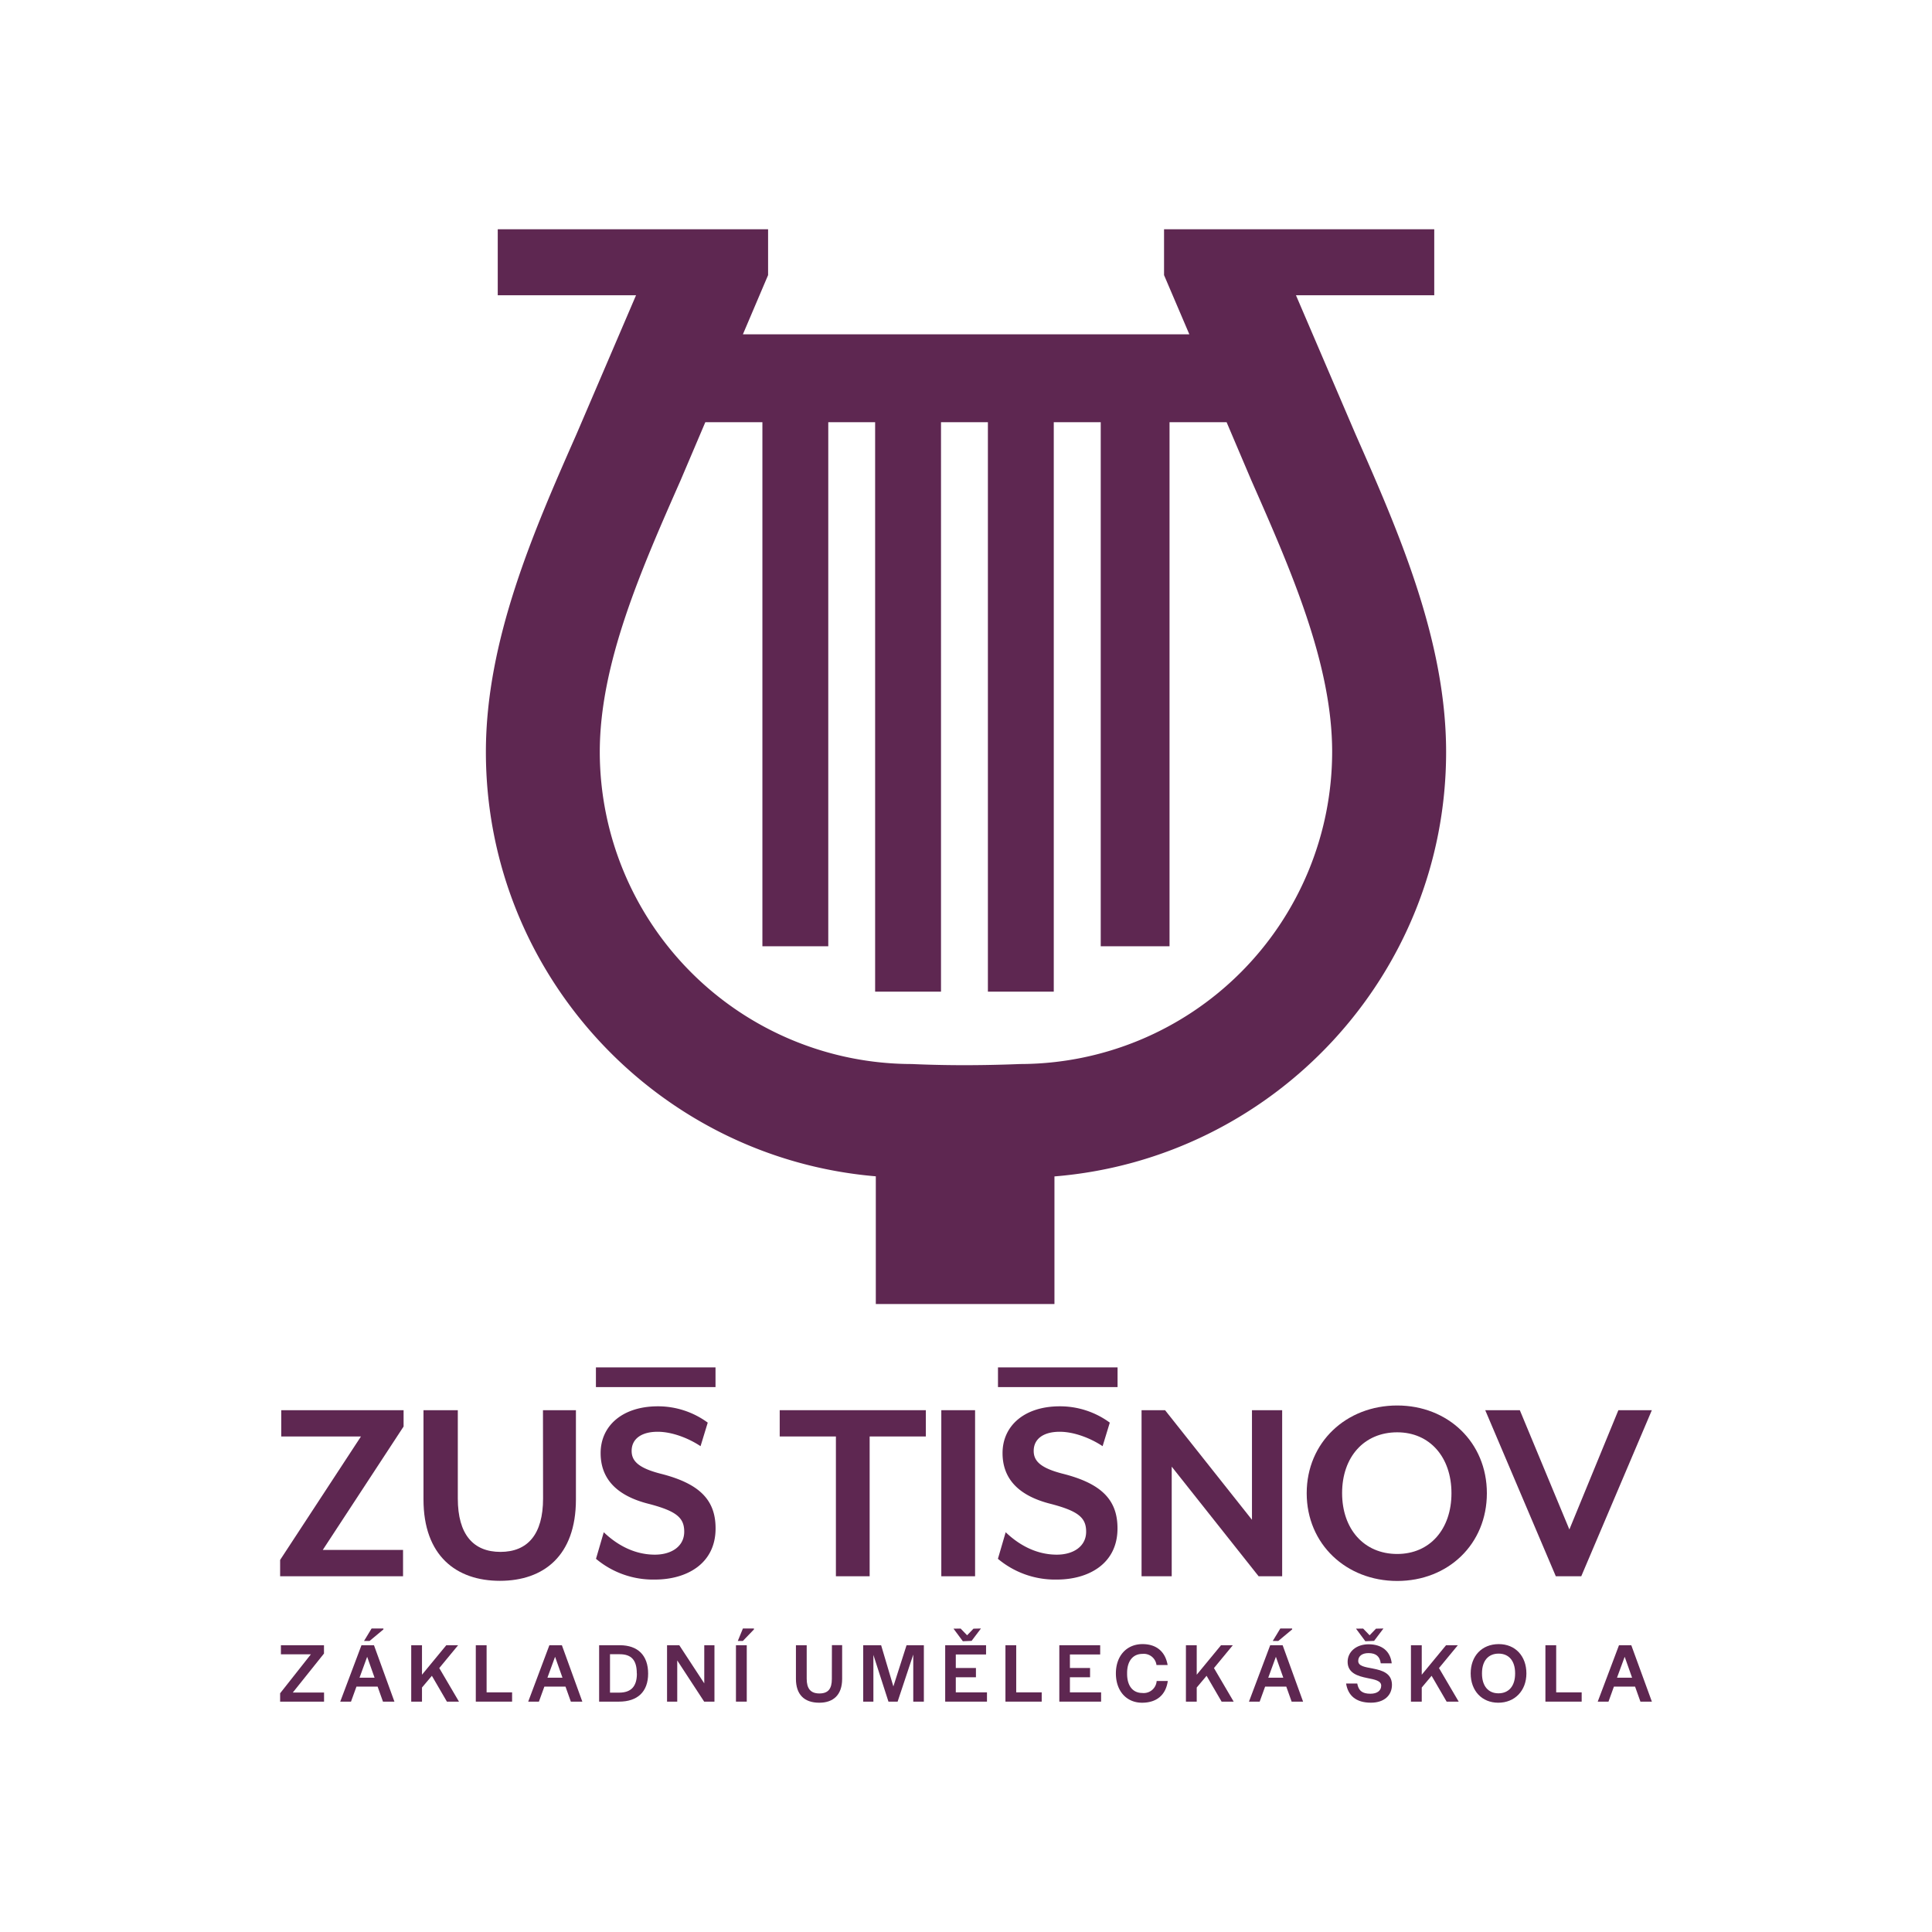 <svg id="Vrstva_1" data-name="Vrstva 1" xmlns="http://www.w3.org/2000/svg" width="200mm" height="200mm" viewBox="0 0 566.93 566.93"><defs><style>.cls-1{fill:#5e2751;}</style></defs><title>verze čtvercová Purple</title><polygon class="cls-1" points="95.07 485.22 95.07 482.78 82.43 482.78 82.43 485.44 91.23 485.44 82.2 496.88 82.2 499.33 95.09 499.33 95.09 496.66 85.92 496.66 95.07 485.22"/><path class="cls-1" d="M106.07,482.78l-6.23,16.55H103l1.6-4.41h6.21l1.57,4.41h3.36l-6-16.55Zm-.57,9.52,2.24-6.13,2.17,6.13Z"/><polygon class="cls-1" points="112.51 478.14 112.51 477.87 109.04 477.87 106.82 481.53 108.44 481.53 112.51 478.14"/><polygon class="cls-1" points="134.43 482.78 130.96 482.78 123.83 491.43 123.83 482.78 120.67 482.78 120.67 499.33 123.83 499.33 123.83 495.19 126.73 491.75 131.14 499.33 134.68 499.33 128.9 489.48 134.43 482.78"/><polygon class="cls-1" points="142.79 482.78 139.62 482.78 139.62 499.33 150.27 499.33 150.27 496.61 142.79 496.61 142.79 482.78"/><path class="cls-1" d="M161.21,482.78,155,499.33h3.14l1.6-4.41h6.2l1.57,4.41h3.37l-6-16.55Zm-.57,9.52,2.24-6.13,2.17,6.13Z"/><path class="cls-1" d="M181.89,482.78h-6.08v16.55h5.85c5.39,0,8.53-2.87,8.53-8.23S187.15,482.78,181.89,482.78Zm5,8.37c0,3.72-1.72,5.54-5.19,5.54H179V485.42h2.86c3.44,0,5,1.77,5,5.58Z"/><polygon class="cls-1" points="206.66 493.97 199.33 482.78 195.74 482.78 195.74 499.33 198.73 499.33 198.73 487.24 206.63 499.33 209.65 499.33 209.65 482.78 206.66 482.78 206.66 493.97"/><polygon class="cls-1" points="216.5 481.53 217.98 481.53 221.24 478.14 221.24 477.87 218 477.87 216.5 481.53"/><rect class="cls-1" x="215.96" y="482.78" width="3.17" height="16.55"/><path class="cls-1" d="M244.1,492.67c0,2.92-1.09,4.26-3.66,4.26s-3.72-1.42-3.72-4.31v-9.84h-3.16v9.87c0,4.53,2.37,7,6.85,7,4.12,0,6.71-2.29,6.71-7v-9.89h-3Z"/><polygon class="cls-1" points="262.15 494.87 258.56 482.78 253.3 482.78 253.3 499.33 256.29 499.33 256.29 485.62 260.71 499.33 263.4 499.33 267.99 485.52 267.99 499.33 271.1 499.33 271.1 482.78 266.02 482.78 262.15 494.87"/><polygon class="cls-1" points="280.47 492.18 286.38 492.18 286.38 489.46 280.47 489.46 280.47 485.49 289.35 485.49 289.35 482.78 277.36 482.78 277.36 499.33 289.62 499.33 289.62 496.61 280.47 496.61 280.47 492.18"/><polygon class="cls-1" points="285.11 481.5 287.85 477.87 285.66 477.92 283.79 479.86 281.89 477.89 279.8 477.92 282.54 481.61 285.11 481.5"/><polygon class="cls-1" points="298.2 482.78 295.04 482.78 295.04 499.33 305.68 499.33 305.68 496.61 298.2 496.61 298.2 482.78"/><polygon class="cls-1" points="313.96 492.18 319.87 492.18 319.87 489.46 313.96 489.46 313.96 485.49 322.84 485.49 322.84 482.78 310.85 482.78 310.85 499.33 323.11 499.33 323.11 496.61 313.96 496.61 313.96 492.18"/><path class="cls-1" d="M335.2,496.79c-2.79,0-4.46-2.1-4.46-5.61v-.25c0-3.49,1.69-5.61,4.51-5.61a3.76,3.76,0,0,1,4.11,3.26h3.27c-.72-4.11-3.47-6.13-7.36-6.13-4.66,0-7.82,3.44-7.82,8.6s3.11,8.6,7.68,8.6c4,0,6.93-2,7.55-6.38h-3.27A3.8,3.8,0,0,1,335.2,496.79Z"/><polygon class="cls-1" points="361.76 482.78 358.3 482.78 351.17 491.43 351.17 482.78 348 482.78 348 499.33 351.17 499.33 351.17 495.19 354.06 491.75 358.47 499.33 362.01 499.33 356.23 489.48 361.76 482.78"/><path class="cls-1" d="M372.73,482.78l-6.23,16.55h3.14l1.6-4.41h6.21l1.57,4.41h3.36l-6-16.55Zm-.57,9.52,2.24-6.13,2.17,6.13Z"/><polygon class="cls-1" points="379.17 478.14 379.17 477.87 375.7 477.87 373.48 481.53 375.1 481.53 379.17 478.14"/><polygon class="cls-1" points="403.22 481.5 405.96 477.87 403.77 477.92 401.9 479.86 400 477.89 397.91 477.92 400.65 481.61 403.22 481.5"/><path class="cls-1" d="M402.9,489.63c-2.27-.45-4.34-.67-4.34-2.24,0-1.4,1.12-2.3,3-2.3,2.17,0,3.34.93,3.61,3h3.22c-.4-3.59-2.9-5.59-6.81-5.59-3.54,0-6.13,2.15-6.13,5.16,0,3.29,3,4.19,5.73,4.74,2.27.45,4.12.8,4.12,2.24s-1.15,2.37-3.15,2.37c-2.36,0-3.49-.85-3.88-3H395c.55,3.51,2.89,5.63,7.28,5.63,3.84,0,6.18-2.09,6.18-5.26C408.43,491,405.61,490.16,402.9,489.63Z"/><polygon class="cls-1" points="427.79 482.78 424.33 482.78 417.2 491.43 417.2 482.78 414.03 482.78 414.03 499.33 417.2 499.33 417.2 495.19 420.09 491.75 424.5 499.33 428.04 499.33 422.26 489.48 427.79 482.78"/><path class="cls-1" d="M439.81,482.45c-5,0-8.25,3.52-8.25,8.6s3.27,8.6,8.1,8.6,8.25-3.51,8.25-8.6S444.65,482.45,439.81,482.45Zm4.79,8.65c0,3.67-1.87,5.79-4.89,5.79s-4.83-2.17-4.83-5.79V491c0-3.67,1.87-5.76,4.88-5.76s4.84,2.14,4.84,5.76Z"/><polygon class="cls-1" points="456.65 482.78 453.49 482.78 453.49 499.33 464.13 499.33 464.13 496.61 456.65 496.61 456.65 482.78"/><path class="cls-1" d="M478.69,482.78h-3.61l-6.24,16.55H472l1.59-4.41h6.21l1.57,4.41h3.36Zm-4.19,9.52,2.25-6.13,2.17,6.13Z"/><polygon class="cls-1" points="82.53 421.52 105.92 421.52 82.2 457.75 82.2 462.54 118.27 462.54 118.27 454.82 94.71 454.82 118.43 418.6 118.43 413.81 82.53 413.81 82.53 421.52"/><path class="cls-1" d="M159.36,439.72c0,10.55-4.55,15.67-12.51,15.67s-12.51-5.12-12.51-15.67V413.81H124.27V440c0,16.49,9.59,23.88,22.42,23.88S169,456.53,169,440V413.81h-9.67Z"/><path class="cls-1" d="M193.71,432.41c-6.57-1.71-8.36-3.82-8.36-6.66,0-3.5,2.84-5.61,7.63-5.61,4.31,0,9.18,1.95,12.59,4.23l2.11-6.91a24.65,24.65,0,0,0-14.62-4.79c-10.47,0-16.81,5.77-16.81,13.73,0,7,4.06,12.42,14.3,14.94,8,2.11,10.23,4.06,10.23,8.12,0,4.31-3.74,6.74-8.61,6.74-6.66,0-11.78-3.49-15-6.58l-2.28,7.8a26.06,26.06,0,0,0,17.3,6.09c9.18,0,17.79-4.55,17.79-15C210,440,205.08,435.25,193.71,432.41Z"/><polygon class="cls-1" points="228.8 421.52 245.29 421.52 245.29 462.54 255.19 462.54 255.19 421.52 271.68 421.52 271.68 413.81 228.8 413.81 228.8 421.52"/><rect class="cls-1" x="276.22" y="413.81" width="9.91" height="48.73"/><path class="cls-1" d="M311.69,432.41c-6.58-1.71-8.36-3.82-8.36-6.66,0-3.5,2.84-5.61,7.63-5.61,4.31,0,9.18,1.95,12.59,4.23l2.11-6.91A24.67,24.67,0,0,0,311,412.67c-10.47,0-16.81,5.77-16.81,13.73,0,7,4.06,12.42,14.3,14.94,8,2.11,10.23,4.06,10.23,8.12,0,4.31-3.74,6.74-8.61,6.74-6.66,0-11.78-3.49-15-6.58l-2.28,7.8a26.06,26.06,0,0,0,17.3,6.09c9.18,0,17.79-4.55,17.79-15C327.94,440,323.06,435.25,311.69,432.41Z"/><polygon class="cls-1" points="367.38 445.97 341.88 413.81 334.98 413.81 334.98 462.54 343.83 462.54 343.83 430.38 369.33 462.54 376.24 462.54 376.24 413.81 367.38 413.81 367.38 445.97"/><path class="cls-1" d="M410,412.43c-14.95,0-26.56,10.8-26.56,25.74s11.61,25.75,26.56,25.75,26.31-10.8,26.31-25.75S424.86,412.43,410,412.43ZM410,456c-9.75,0-16.17-7.31-16.17-17.87S400.25,420.3,410,420.3c9.58,0,15.92,7.31,15.92,17.87S419.58,456,410,456Z"/><polygon class="cls-1" points="474.9 413.81 460.52 448.81 445.98 413.81 435.83 413.81 456.54 462.54 464.01 462.54 484.72 413.81 474.9 413.81"/><rect class="cls-1" x="174.87" y="401.25" width="35.09" height="5.78"/><rect class="cls-1" x="292.85" y="401.25" width="35.09" height="5.78"/><path class="cls-1" d="M424.35,220.66c0-32.93-14.13-65-26.6-93.29L380.29,86.64h40.58V67.28H341.58V80.73L349,98.1H218l7.39-17.37V67.28H146.06V86.64h40.58l-17.46,40.73c-12.47,28.3-26.6,60.36-26.6,93.29C142.58,286,193,339.8,257,345.18v37.47h52.42V345.21C373.67,340,424.35,286.17,424.35,220.66Zm-125,91.57s-7.57.34-16.37.34-15.38-.34-15.38-.34A91.67,91.67,0,0,1,176,220.66c0-25.89,12.06-53.28,23.74-79.77l7.23-17h16.75V277.68h19.33V123.9h13.75V291h19.33V123.9h13.76V291h19.33V123.9H323V277.68h20.19V123.9h16.75l7.23,17c11.67,26.49,23.74,53.88,23.74,79.77A91.68,91.68,0,0,1,299.34,312.23Z"/></svg>
